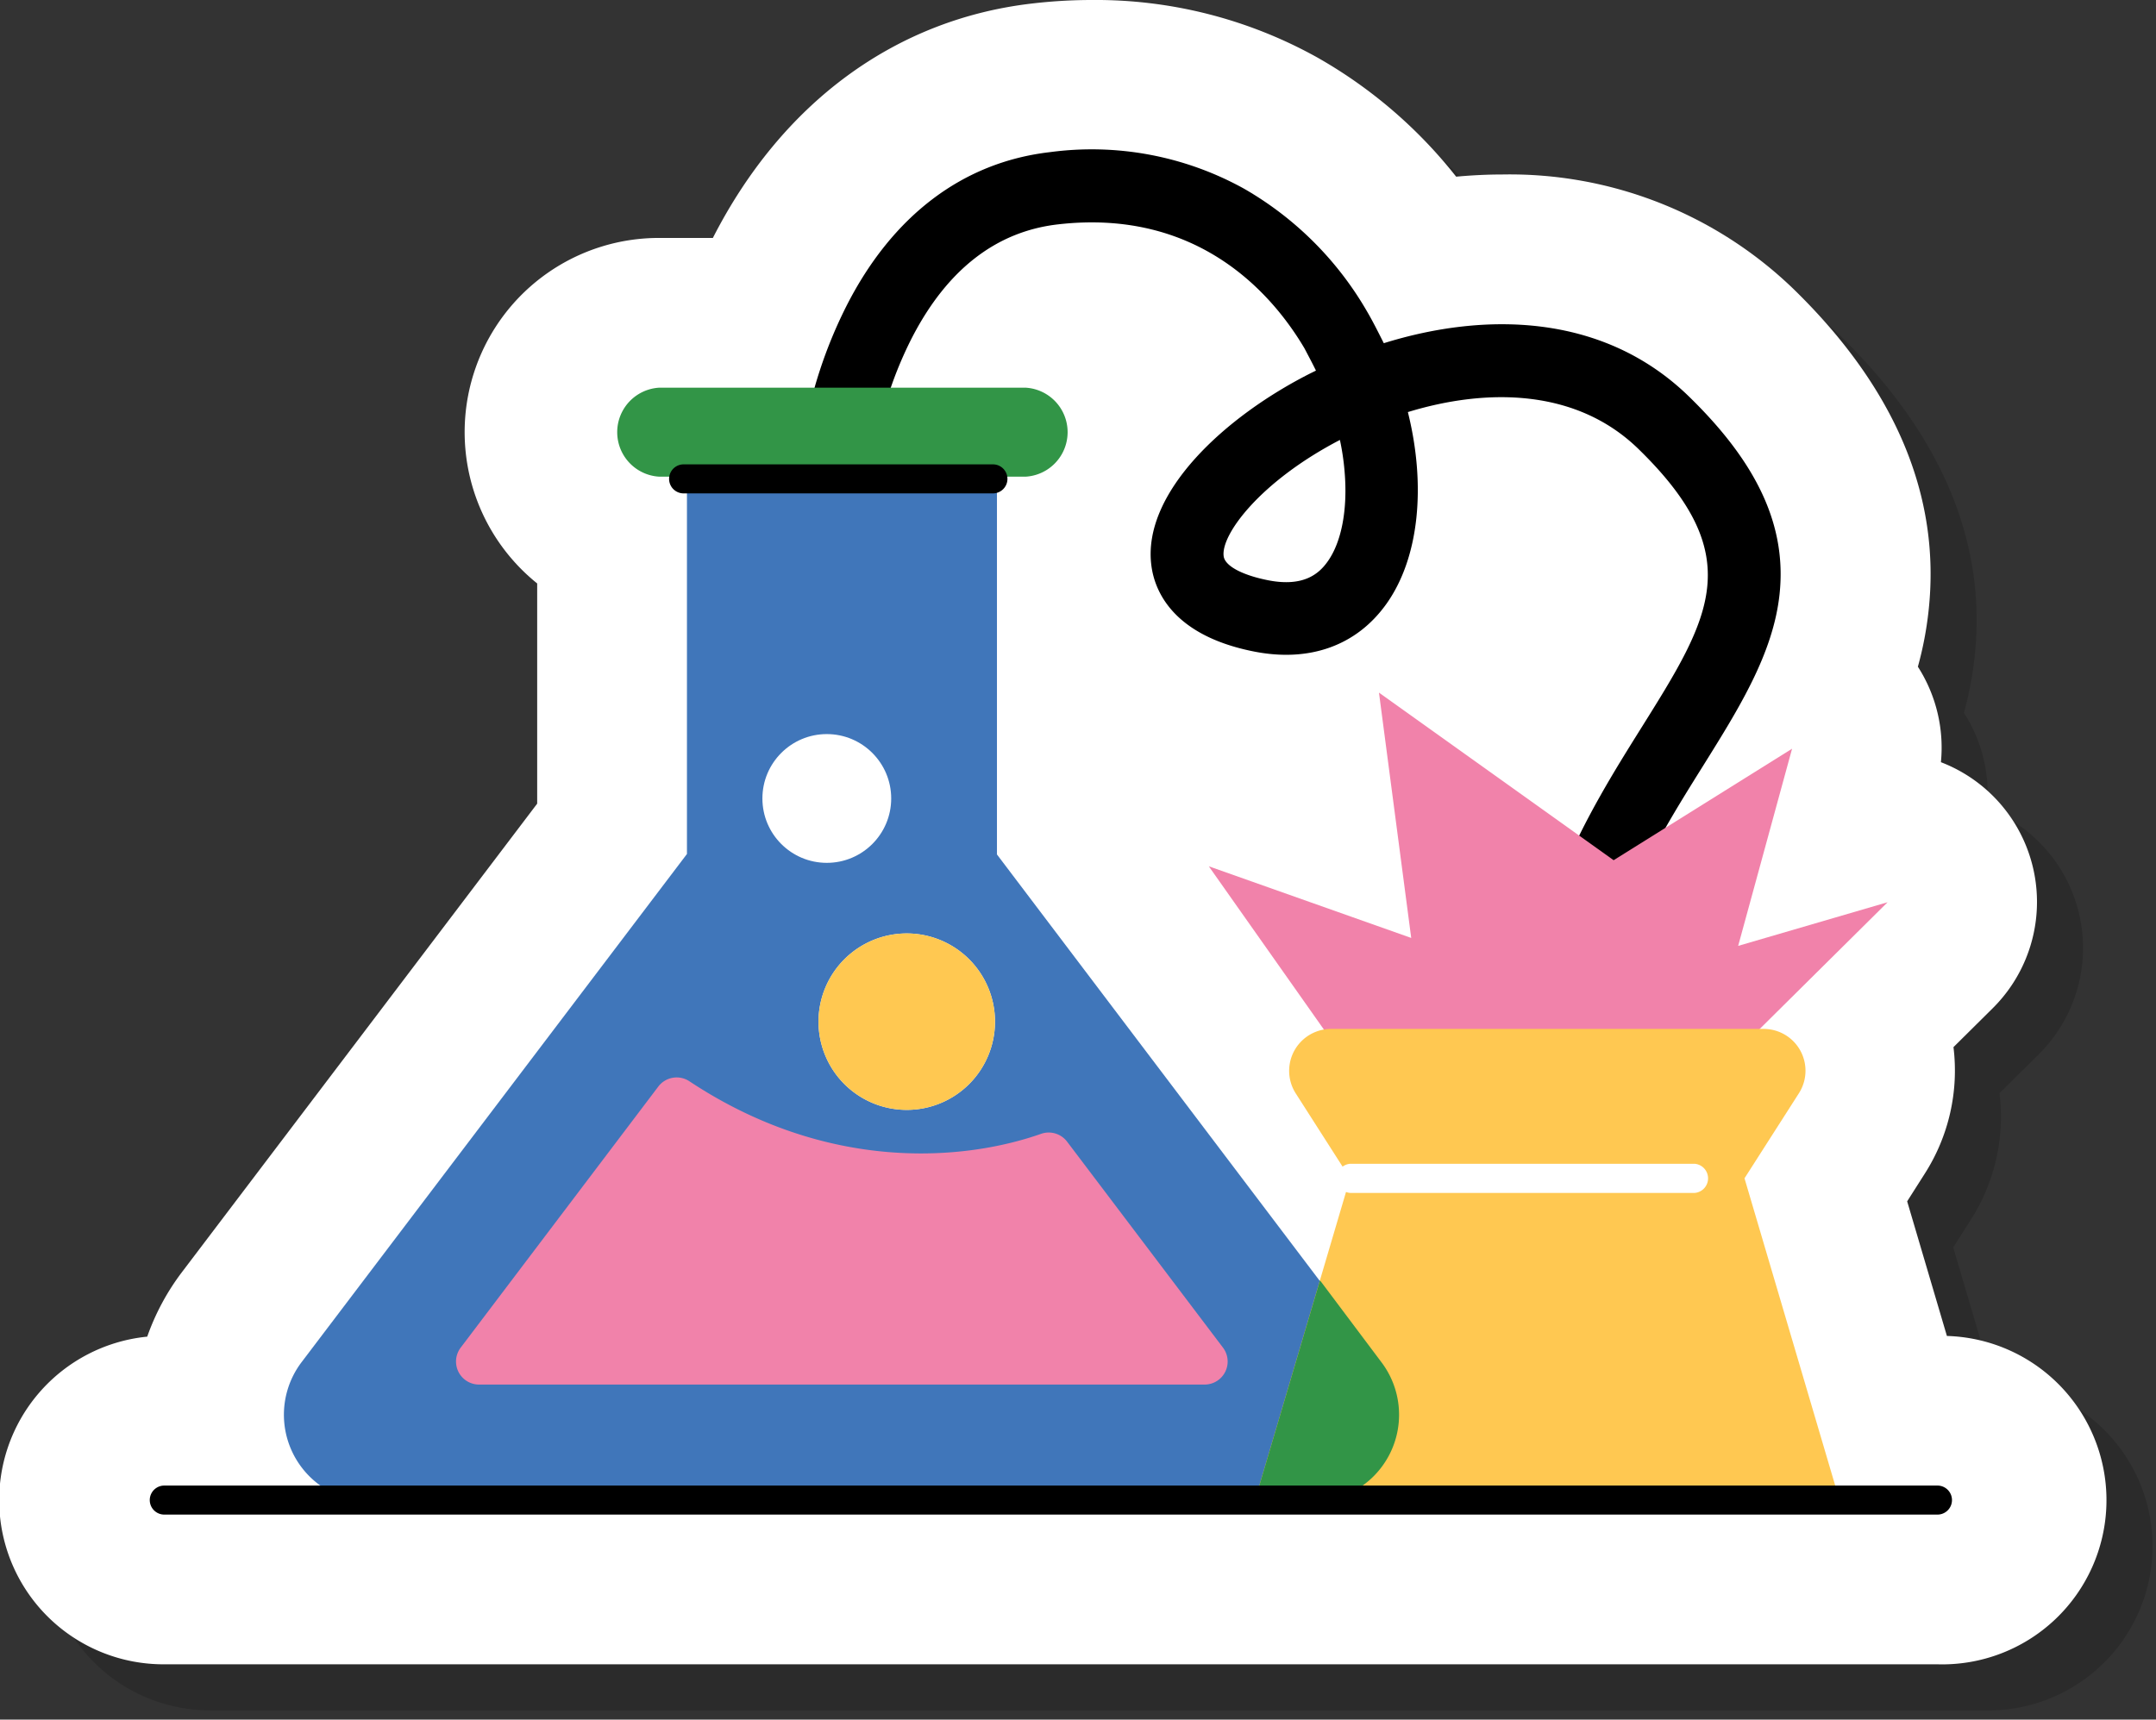 <svg xmlns="http://www.w3.org/2000/svg" width="187.15" height="149.31" viewBox="0 0 187.15 149.31"><rect x="0" y="0" width="187.15" height="149.31" fill="#333333" stroke="none"/><defs><style>.cls-1{isolation:isolate;}.cls-2{mix-blend-mode:multiply;opacity:0.15;}.cls-3{fill:#fff;}.cls-4{fill:#f182aa;}.cls-5{fill:#4076ba;}.cls-6{fill:#ffc851;}.cls-7{fill:#329547;}</style></defs><g class="cls-1"><g id="Layer_1" data-name="Layer 1"><g class="cls-2"><path d="M173,120l-3.45-11.69,1.52-2.39a16.62,16.62,0,0,0,2.5-11l3.4-3.37a13,13,0,0,0-4.49-21.37,13,13,0,0,0-2-8.29,30.4,30.4,0,0,0,.93-4.87c1.08-9.91-2.87-19.3-11.72-27.92a35.45,35.45,0,0,0-25.29-9.95c-1.33,0-2.67.07-4,.19a41.25,41.25,0,0,0-12-10.32A39.53,39.53,0,0,0,98.75,4a44.47,44.47,0,0,0-5.12.3C81.75,5.66,71.89,12.89,65.88,24.66H61.25a16.86,16.86,0,0,0-10.62,30V73.78l-30.8,40.63a20.54,20.54,0,0,0-3,5.65,14.26,14.26,0,0,0,1.48,28.45H172.18A14.26,14.26,0,0,0,173,120Z"></path><path d="M139.21,100.46a3.16,3.16,0,0,1-3.15-3.16c0-13.45,5.78-22.7,10.43-30.13,6-9.59,9.3-14.87-.28-24.2-5.38-5.23-13.13-5.29-20-3.19,1.58,6.35,1,12.6-1.84,16.62-2.59,3.66-6.7,5.14-11.57,4.16-7-1.4-8.56-5.25-8.85-7.41-.86-6.32,6.36-13,13.89-16.78l.39-.19c-.32-.66-.67-1.31-1-1.94-2.73-4.62-9.15-12.16-21.38-10.76-5.36.61-9.63,3.92-12.68,9.83A33.64,33.64,0,0,0,80,42.79a3.16,3.16,0,0,1-6.25-.9,40,40,0,0,1,3.72-11.31c4-7.88,10.13-12.5,17.67-13.37A27.27,27.27,0,0,1,112,20.39,29,29,0,0,1,122.64,31c.54.92,1,1.85,1.48,2.8,8.8-2.74,19.06-2.6,26.48,4.62,6,5.84,8.51,11.31,7.87,17.2-.56,5.15-3.51,9.87-6.63,14.87-4.44,7.1-9.47,15.14-9.47,26.78A3.16,3.16,0,0,1,139.21,100.46ZM120.31,42.2c-6.9,3.59-10.35,8.22-10.09,10.1.11.83,1.58,1.63,3.84,2.08,3.17.63,4.48-.63,5.19-1.63,1.21-1.7,1.74-4.53,1.47-7.76A21.11,21.11,0,0,0,120.31,42.2Z"></path><polygon points="120.56 95.72 108.93 79.22 126.5 85.44 123.7 64.14 144.07 78.69 159.56 69.01 154.88 86.13 167.85 82.34 154.08 95.99 120.56 95.72"></polygon><path d="M90.54,78.19v-39H63.63V78.15L30.19,122.26a7.56,7.56,0,0,0,6,12.14h81.7a7.56,7.56,0,0,0,6-12.14Z"></path><path d="M160.15,98.93a3.63,3.63,0,0,0-3.07-5.59H119.54a3.64,3.64,0,0,0-3.07,5.59l4.72,7.38L112.9,134.4h50.82l-8.29-28.09Z"></path><path d="M118.58,115.17,112.9,134.4h5a7.56,7.56,0,0,0,6-12.14Z"></path><path d="M110.15,121,96.63,103.13a2,2,0,0,0-2.26-.68c-6.77,2.38-18.58,3.35-30.52-4.56a2,2,0,0,0-2.71.46L44,121a2,2,0,0,0,1.6,3.22h63A2,2,0,0,0,110.15,121Z"></path><path d="M90.37,92.71a7.66,7.66,0,1,1-7.66-7.66A7.66,7.66,0,0,1,90.37,92.71Z"></path><path d="M90.37,92.71a7.66,7.66,0,1,1-7.66-7.66A7.66,7.66,0,0,1,90.37,92.71Z"></path><circle cx="75.77" cy="73.33" r="5.59"></circle><path d="M151.11,107.58H121.19a1.27,1.27,0,0,1,0-2.53h29.92a1.27,1.27,0,0,1,0,2.53Z"></path><path d="M93,45.39H61.25a3.87,3.87,0,0,1,0-7.73H93a3.87,3.87,0,0,1,0,7.73Z"></path><path d="M90.19,46.84H63.34a1.26,1.26,0,1,1,0-2.52H90.19a1.26,1.26,0,1,1,0,2.52Z"></path><path d="M172.18,135.51H18.26a1.26,1.26,0,0,1,0-2.52H172.18a1.26,1.26,0,0,1,0,2.52Z"></path></g><path class="cls-3" d="M169,116l-3.45-11.69,1.52-2.39a16.62,16.62,0,0,0,2.5-11l3.4-3.37a13,13,0,0,0-4.49-21.37,13,13,0,0,0-2-8.29,30.4,30.4,0,0,0,.93-4.87c1.08-9.91-2.87-19.3-11.72-27.92a35.45,35.45,0,0,0-25.29-9.95c-1.33,0-2.67.07-4,.19a41.25,41.25,0,0,0-12-10.32A39.53,39.53,0,0,0,94.75,0a44.47,44.47,0,0,0-5.12.3C77.75,1.66,67.89,8.89,61.88,20.66H57.25a16.86,16.86,0,0,0-10.62,30V69.78l-30.8,40.63a20.54,20.54,0,0,0-3.05,5.65,14.26,14.26,0,0,0,1.48,28.45H168.18A14.26,14.26,0,0,0,169,116Z"></path><path d="M135.21,96.46a3.16,3.16,0,0,1-3.15-3.16c0-13.45,5.78-22.7,10.43-30.13,6-9.59,9.3-14.87-.28-24.2-5.38-5.23-13.13-5.29-20-3.19,1.58,6.35,1,12.6-1.84,16.62-2.59,3.66-6.7,5.14-11.57,4.16-7-1.4-8.56-5.25-8.85-7.41-.86-6.32,6.36-13,13.89-16.78l.39-.19c-.32-.66-.67-1.31-1-1.94-2.73-4.62-9.15-12.16-21.38-10.76-5.36.61-9.63,3.92-12.68,9.83A33.64,33.64,0,0,0,76,38.79a3.16,3.16,0,0,1-6.25-.9,40,40,0,0,1,3.72-11.31c4-7.88,10.13-12.5,17.67-13.37A27.27,27.27,0,0,1,108,16.39,29,29,0,0,1,118.64,27c.54.92,1,1.85,1.48,2.8,8.8-2.74,19.06-2.6,26.48,4.62,6,5.84,8.51,11.31,7.87,17.2-.56,5.15-3.51,9.87-6.63,14.87-4.44,7.1-9.47,15.14-9.47,26.78A3.16,3.16,0,0,1,135.21,96.46ZM116.31,38.2c-6.9,3.59-10.35,8.22-10.09,10.1.11.83,1.58,1.63,3.84,2.08,3.17.63,4.48-.63,5.19-1.63,1.21-1.7,1.74-4.53,1.47-7.76A21.11,21.11,0,0,0,116.31,38.2Z"></path><polygon class="cls-4" points="116.56 91.72 104.93 75.22 122.5 81.44 119.7 60.14 140.07 74.69 155.56 65.01 150.88 82.13 163.85 78.34 150.08 91.99 116.56 91.72"></polygon><path class="cls-5" d="M86.54,74.19v-39H59.63V74.15L26.19,118.26a7.56,7.56,0,0,0,6,12.14h81.7a7.56,7.56,0,0,0,6-12.14Z"></path><path class="cls-6" d="M156.15,94.93a3.63,3.63,0,0,0-3.07-5.59H115.54a3.64,3.64,0,0,0-3.07,5.59l4.72,7.38L108.9,130.4h50.82l-8.29-28.09Z"></path><path class="cls-7" d="M114.58,111.17,108.9,130.4h5a7.56,7.56,0,0,0,6-12.14Z"></path><path class="cls-4" d="M106.15,117,92.63,99.13a2,2,0,0,0-2.26-.68c-6.77,2.38-18.58,3.35-30.52-4.56a2,2,0,0,0-2.71.46L40,117a2,2,0,0,0,1.6,3.22h63A2,2,0,0,0,106.15,117Z"></path><path class="cls-3" d="M86.37,88.71a7.66,7.66,0,1,1-7.66-7.66A7.66,7.66,0,0,1,86.37,88.71Z"></path><path class="cls-6" d="M86.37,88.71a7.66,7.66,0,1,1-7.66-7.66A7.66,7.66,0,0,1,86.37,88.71Z"></path><circle class="cls-3" cx="71.77" cy="69.33" r="5.59"></circle><path class="cls-3" d="M147.11,103.58H117.19a1.27,1.27,0,0,1,0-2.53h29.92a1.27,1.27,0,0,1,0,2.53Z"></path><path class="cls-7" d="M89,41.39H57.25a3.87,3.87,0,0,1,0-7.73H89a3.87,3.87,0,0,1,0,7.73Z"></path><path d="M86.19,42.84H59.34a1.26,1.26,0,1,1,0-2.52H86.19a1.26,1.26,0,1,1,0,2.52Z"></path><path d="M168.18,131.51H14.26a1.26,1.26,0,1,1,0-2.52H168.18a1.26,1.26,0,0,1,0,2.52Z"></path></g></g></svg>